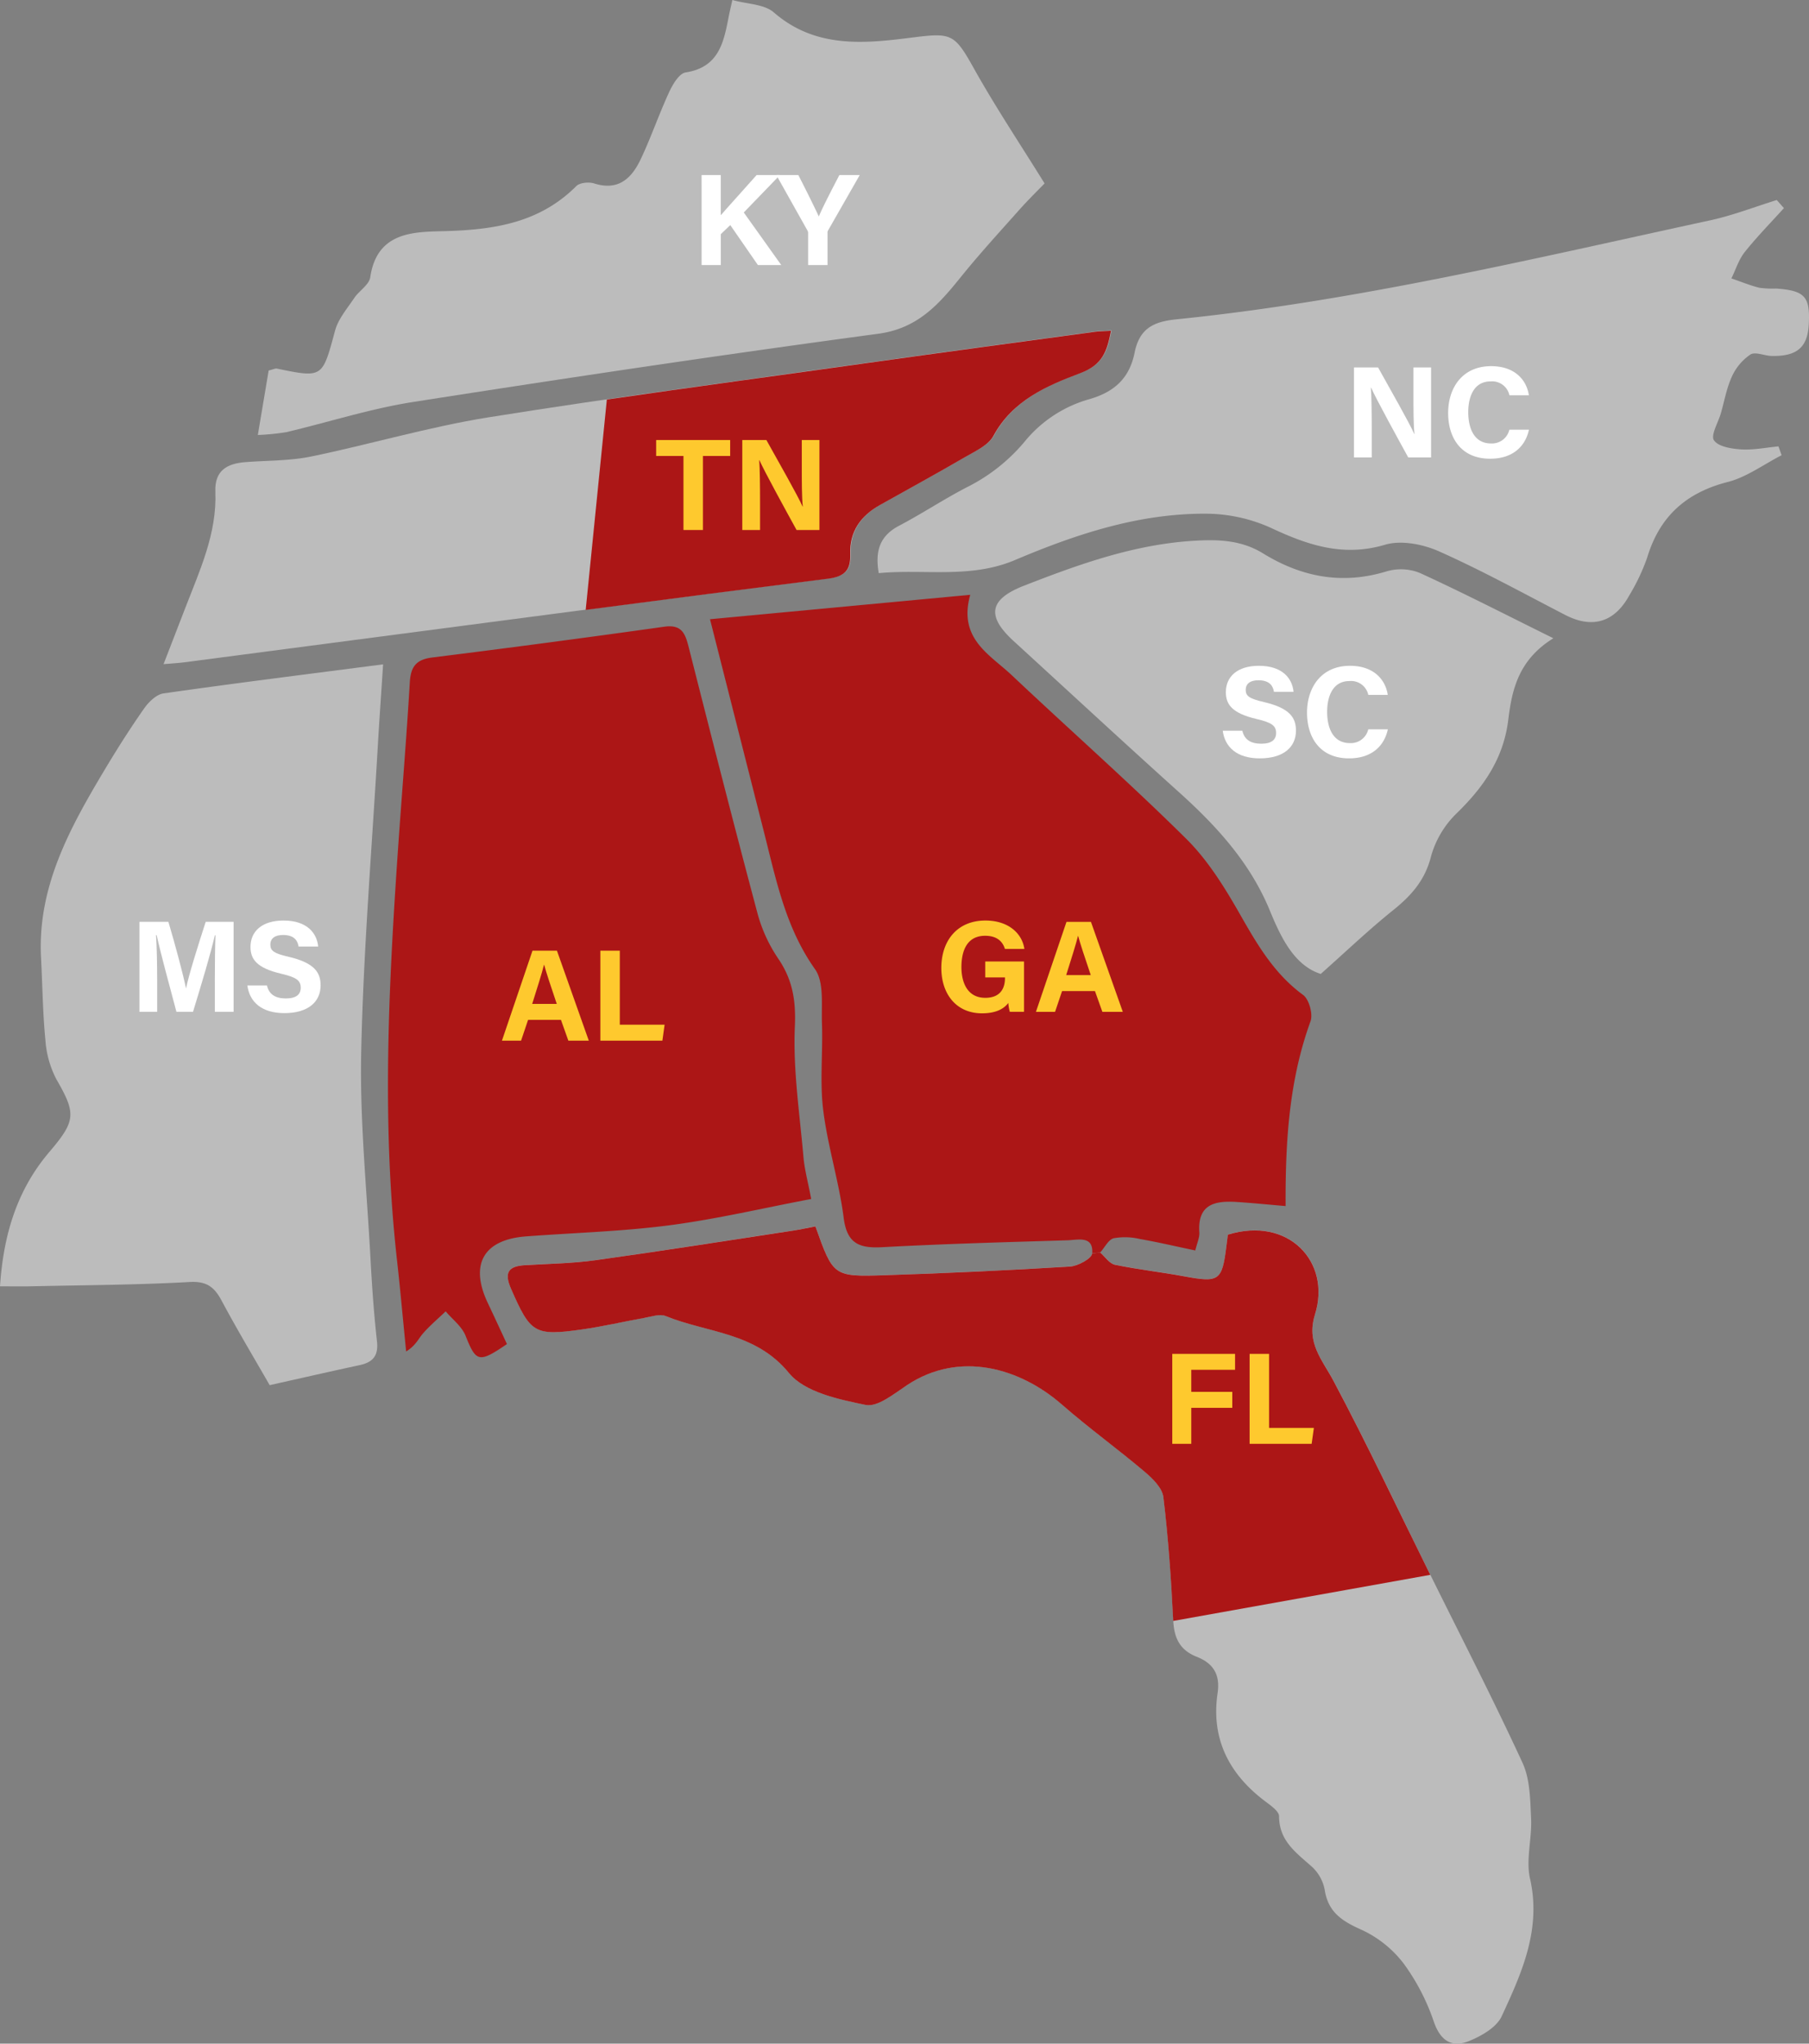 <svg xmlns="http://www.w3.org/2000/svg" width="395.759" height="446.977" viewBox="0 0 395.759 446.977"><rect x="0" y="0" width="395.759" height="446.977" fill="#808080" stroke="none"/><defs><clipPath id="clip-path"><path id="Rectangle_511" data-name="Rectangle 511" fill="none" d="M0 0h395.759v446.977H0z"/></clipPath></defs><g id="Group_549" data-name="Group 549" clip-path="url(#clip-path)"><path id="Path_1883" data-name="Path 1883" d="M276.9 271.271c-.941-4.159.451-8.793.238-13.183-.2-4.086-.221-8.549-1.871-12.13-6.39-13.871-13.4-27.455-20.176-41.147-7.012-14.167-13.761-28.475-21.177-42.425-2.5-4.7-6-8.29-4.05-14.514 3.6-11.5-5.81-21.555-19.058-17.465-.106.851-.219 1.729-.327 2.609-.939 7.514-1.61 7.923-9.26 6.5-5.022-.932-10.117-1.487-15.114-2.526-1.208-.25-2.156-1.75-3.224-2.674l-1.752.184c-.077 1.11-3.11 2.778-4.866 2.884q-20.234 1.236-40.506 1.892c-11.285.367-11.289.219-15.181-10.676-1.806.344-3.337.686-4.882.92-14.4 2.188-28.785 4.465-43.207 6.474-5.1.709-10.284.782-15.431 1.087-3.631.213-4.643 1.579-3.074 5.156 4.267 9.733 5.087 10.384 15.558 8.9 4.559-.647 9.056-1.712 13.594-2.517 1.552-.277 3.385-.941 4.678-.415 9.116 3.714 19.64 3.479 26.977 12.468 3.422 4.19 10.841 5.758 16.764 6.974 2.632.54 6.234-2.451 9.07-4.33 11.527-7.642 24.764-3.717 33.878 4.255 5.842 5.108 12.163 9.665 18.09 14.68 1.741 1.475 3.869 3.552 4.111 5.558 1.08 8.985 1.7 18.038 2.152 27.083.19 3.848 1.522 6.432 5.126 7.85s5.172 3.869 4.574 7.927c-1.468 9.925 2.428 17.627 10.276 23.588 1.245.947 3.166 2.238 3.168 3.374.015 5.439 3.806 8 7.241 11.087a9.134 9.134 0 012.747 5.018c.757 4.935 3.885 6.87 8.119 8.751a24.508 24.508 0 019.206 7.427 47.145 47.145 0 016.574 12.728c1.449 4.148 3.975 5.625 7.581 4.186 2.755-1.1 6.1-3.007 7.239-5.458 4.369-9.45 8.718-18.968 6.2-30.1" transform="translate(57.825 139.611)" fill="#bcbcbc"/><path id="Path_1884" data-name="Path 1884" d="M204.227 149.885c-6.4-4.686-10.119-11.168-13.928-17.851-3.3-5.781-6.953-11.654-11.635-16.291-12.38-12.253-25.465-23.794-38.139-35.755-4.836-4.565-11.811-8-9.114-17.611l-56.933 5.34L86.36 114.57c2.609 10.282 4.678 20.633 11.083 29.674 2.031 2.866 1.379 7.8 1.525 11.8.232 6.338-.494 12.762.273 19.014.972 7.913 3.468 15.638 4.474 23.548.72 5.65 3.372 6.728 8.419 6.455 13.5-.734 27.021-1.091 40.535-1.51 2.3-.071 5.7-1.074 5.429 2.845l1.752-.181c.972-1.087 1.779-2.805 2.953-3.114a14.048 14.048 0 015.756.177c3.942.69 7.846 1.608 12.084 2.5.386-1.633.966-2.828.888-3.977-.423-6.23 3.508-6.93 8.228-6.628 3.445.221 6.885.574 10.643.893-.065-14.174.767-27.53 5.448-40.4.576-1.585-.309-4.82-1.623-5.781" transform="translate(80.852 67.717)" fill="#ac1616"/><path id="Path_1885" data-name="Path 1885" d="M133.284 190.933c-10.555 2-20.718 4.407-31.021 5.752-10.378 1.356-20.9 1.641-31.353 2.428-9.314.7-12.393 6.107-8.361 14.6 1.427 3 2.816 6.027 4.177 8.947-6.173 4.223-6.757 3.946-9.058-1.823-.811-2.031-2.864-3.568-4.348-5.331-1.679 1.61-3.475 3.116-4.991 4.866-.984 1.135-1.56 2.622-3.658 3.908-.671-6.722-1.271-13.45-2.021-20.164-3.291-29.486-1.852-58.962.156-88.433.859-12.595 1.923-25.175 2.67-37.776.206-3.445 1.422-4.974 4.926-5.41q25.39-3.166 50.73-6.728c3.666-.519 4.544 1.3 5.279 4.19 4.949 19.467 9.9 38.934 15.083 58.34a32.969 32.969 0 004.528 9.986c3.187 4.645 3.942 9.183 3.689 14.927-.415 9.456 1.051 19 1.877 28.5.242 2.784 1 5.523 1.7 9.222" transform="translate(44.181 71.302)" fill="#ac1616"/><path id="Path_1886" data-name="Path 1886" d="M83.811 69.669c-.436 6.7-.847 12.495-1.183 18.295-1.282 22.178-3.128 44.336-3.607 66.536-.325 15.043 1.228 30.13 2.036 45.19.321 6.021.745 12.042 1.412 18.03.352 3.162-.884 4.6-3.785 5.22-6.317 1.358-12.616 2.8-19.686 4.382-3.208-5.6-7.024-11.961-10.52-18.493-1.6-2.989-3.27-4.278-7-4.069-11.529.644-23.094.682-34.644.939-2.088.046-4.175.006-6.83.006.745-11.389 3.771-21.154 10.81-29.411 5.783-6.786 5.854-8.357 1.541-15.84a21.73 21.73 0 01-2.419-8.574c-.586-5.973-.64-12-.957-18-.826-15.58 6.333-28.46 13.931-41.174 2.724-4.553 5.575-9.043 8.62-13.387 1-1.424 2.68-3.07 4.24-3.293 15.623-2.229 31.286-4.182 48.042-6.357" transform="translate(0 75.632)" fill="#bcbcbc"/><path id="Path_1887" data-name="Path 1887" d="M290.343 22.749c-2.878 3.187-5.9 6.257-8.572 9.61-1.312 1.65-1.965 3.825-2.916 5.762 2.029.7 4.029 1.518 6.1 2.046a21.931 21.931 0 003.721.171c6.273.459 7.443 1.773 7.1 7.9-.282 4.966-2.588 6.955-8.092 6.843-1.593-.031-3.6-.98-4.674-.311a11.557 11.557 0 00-4.052 4.828c-1.16 2.513-1.635 5.341-2.413 8.032-.586 2.029-2.261 4.782-1.506 5.9.949 1.4 3.856 1.86 5.963 1.988 2.693.165 5.431-.407 8.148-.661l.688 1.933c-3.91 2-7.621 4.789-11.771 5.85-9.158 2.34-14.949 7.562-17.654 16.589a44.265 44.265 0 01-3.877 8.182c-3.251 5.961-8.134 7.368-14.026 4.321-9.158-4.732-18.21-9.72-27.61-13.91-3.514-1.564-8.278-2.5-11.8-1.456-9.21 2.73-16.939.088-25.058-3.717a34.81 34.81 0 00-14.234-3.066c-14.647-.063-28.364 4.49-41.68 10.132-9.781 4.146-19.876 1.915-29.811 2.872-.868-4.987.327-8.2 4.436-10.365 5.024-2.64 9.779-5.8 14.816-8.411a39.378 39.378 0 0013.058-10.468 28.06 28.06 0 0113.581-8.757c5.94-1.652 9.012-4.9 10.082-10.228 1.074-5.358 4.228-6.791 9.147-7.289 39.511-4 78.064-13.269 116.768-21.65 4.949-1.07 9.723-2.943 14.576-4.442q.782.885 1.562 1.773" transform="translate(99.929 22.771)" fill="#bcbcbc"/><path id="Path_1888" data-name="Path 1888" d="M130.86 0c3.256.909 6.962.886 9.064 2.711 9.008 7.815 19.49 6.872 29.884 5.548 9.081-1.155 9.569-1.02 13.99 6.882 4.724 8.436 10.111 16.5 15.365 24.979-1.4 1.447-3.533 3.529-5.512 5.752-4.328 4.859-8.73 9.663-12.812 14.722-4.818 5.971-9.425 11.243-18.074 12.405-33.965 4.56-67.871 9.622-101.734 14.917-9.383 1.468-18.528 4.428-27.805 6.613a51.961 51.961 0 01-6.18.609l2.367-14.1c1.112-.277 1.47-.486 1.773-.423 10.119 2.073 9.965 2.036 12.749-8.28.694-2.574 2.653-4.841 4.192-7.141 1.074-1.606 3.272-2.905 3.514-4.557 1.518-10.328 10.073-9.89 16.8-10.1 10.7-.33 20.393-1.948 28.278-9.838.77-.77 2.77-.943 3.938-.571 5.306 1.679 8.2-1.18 10.163-5.329 2.275-4.811 4-9.879 6.236-14.712.77-1.666 2.177-4.025 3.579-4.244C128.032 14.7 129 9.089 130.107 3.4c.163-.843.369-1.677.753-3.4" transform="translate(29.361)" fill="#bcbcbc"/><path id="Path_1889" data-name="Path 1889" d="M17.157 107.635c1.829-4.728 3.3-8.515 4.759-12.307 3.168-8.213 6.937-16.284 6.574-25.392-.184-4.674 2.563-6.169 6.57-6.484 4.78-.377 9.66-.259 14.32-1.216 12.977-2.667 25.749-6.48 38.8-8.57 27.686-4.43 55.5-8.08 83.265-11.992 16.53-2.328 33.077-4.551 49.618-6.8 1-.138 2.017-.129 3.479-.215-.886 4.509-1.81 7.421-6.707 9.266-7.31 2.753-14.833 5.956-19.014 13.711-1.124 2.086-4 3.358-6.263 4.678C186.43 65.888 180.2 69.285 174 72.758c-4.2 2.357-6.688 5.771-6.511 10.764.121 3.374-1.122 4.882-4.82 5.347-34.71 4.378-69.392 8.983-104.081 13.525q-18.482 2.421-36.969 4.849c-1.193.156-2.4.215-4.465.392" transform="translate(18.625 37.622)" fill="#bcbcbc"/><path id="Path_1890" data-name="Path 1890" d="M226.507 78.09c-7.667 4.738-9.072 11.312-9.869 17.83-1.037 8.463-5.354 14.67-11.25 20.416a21 21 0 00-5.635 9.408c-1.306 5.249-4.315 8.622-8.307 11.825-5.3 4.253-10.23 8.966-15.838 13.942-5.725-1.835-8.653-7.825-11.1-13.784-4.315-10.524-11.631-18.514-19.89-25.947-12.149-10.935-24.139-22.047-36.2-33.08-6.048-5.533-5.3-9.154 2.319-12.121 12.1-4.713 24.218-9.079 37.422-9.825 5.341-.3 10.209-.067 14.833 2.778 8.436 5.191 17.333 6.9 27.063 3.919a11.1 11.1 0 017.264.369c9.479 4.344 18.76 9.12 29.182 14.27" transform="translate(113.331 61.503)" fill="#bcbcbc"/><path id="Path_1891" data-name="Path 1891" d="M31.122 108.97c0-3.356.052-7.122.138-9.346h-.133c-.926 4.015-2.895 10.572-4.78 16.729h-3.626c-1.435-5.383-3.468-12.851-4.332-16.783h-.133c.167 2.309.248 6.359.248 9.733v7.049h-3.877V96.673h6.334c1.533 5.141 3.251 11.592 3.846 14.524h.029c.484-2.586 2.647-9.483 4.288-14.524h6.1v19.68h-4.1z" transform="translate(15.879 104.947)" fill="#fff"/><path id="Path_1892" data-name="Path 1892" d="M30.236 110.735c.448 1.975 1.867 2.841 4.142 2.841s3.245-.895 3.245-2.336c0-1.6-.949-2.3-4.315-3.08-5.356-1.258-6.678-3.206-6.678-5.863 0-3.429 2.565-5.76 7.222-5.76 5.224 0 7.308 2.809 7.589 5.689h-4.287c-.2-1.212-.874-2.528-3.41-2.528-1.727 0-2.77.713-2.77 2.111 0 1.368.834 1.925 4.013 2.661 5.725 1.349 6.98 3.479 6.98 6.253 0 3.593-2.72 6.061-7.921 6.061-4.995 0-7.627-2.461-8.1-6.048z" transform="translate(28.169 104.798)" fill="#fff"/><path id="Path_1893" data-name="Path 1893" d="M58.372 114.83l-1.535 4.547h-4.184l6.684-19.682h5.345l6.97 19.682h-4.471l-1.62-4.547zm6.276-3.487c-1.4-4.154-2.29-6.809-2.763-8.576h-.029c-.484 1.94-1.468 5.026-2.588 8.576z" transform="translate(57.159 108.228)" fill="#fec92e"/><path id="Path_1894" data-name="Path 1894" d="M62.976 99.7h4.254v16.192h9.8l-.484 3.487h-13.57z" transform="translate(68.366 108.228)" fill="#fec92e"/><path id="Path_1895" data-name="Path 1895" d="M116.839 116.5h-3.118a10.754 10.754 0 01-.325-1.942c-1.093 1.472-3.014 2.269-5.748 2.269-5.712 0-8.905-4.315-8.905-9.921 0-5.915 3.443-10.372 9.646-10.372 5.064 0 8.046 2.857 8.522 6.213h-4.255c-.4-1.316-1.443-2.878-4.323-2.878-4.042 0-5.193 3.383-5.193 6.851 0 3.387 1.318 6.72 5.22 6.72 3.637 0 4.307-2.526 4.307-4.284v-.179h-4.317v-3.487h8.488z" transform="translate(107.193 104.799)" fill="#fec92e"/><path id="Path_1896" data-name="Path 1896" d="M114.386 111.809l-1.535 4.547h-4.184l6.684-19.682h5.349l6.97 19.682h-4.47l-1.621-4.547zm6.276-3.487c-1.4-4.154-2.29-6.809-2.763-8.576h-.029c-.484 1.94-1.468 5.026-2.588 8.576z" transform="translate(117.968 104.948)" fill="#fec92e"/><path id="Path_1897" data-name="Path 1897" d="M132.55 84.021c.448 1.975 1.869 2.841 4.144 2.841s3.243-.895 3.243-2.336c0-1.6-.949-2.3-4.313-3.08-5.358-1.258-6.68-3.206-6.68-5.863 0-3.429 2.565-5.76 7.222-5.76 5.226 0 7.308 2.809 7.592 5.689h-4.29c-.2-1.212-.872-2.528-3.41-2.528-1.727 0-2.77.713-2.77 2.111 0 1.368.836 1.925 4.015 2.661 5.725 1.349 6.978 3.479 6.978 6.253 0 3.593-2.72 6.059-7.921 6.059-4.995 0-7.625-2.459-8.1-6.046z" transform="translate(139.24 75.798)" fill="#fff"/><path id="Path_1898" data-name="Path 1898" d="M154.783 83.72c-.792 3.673-3.56 6.346-8.486 6.346-6.242 0-9.193-4.417-9.193-10.015 0-5.4 3.045-10.23 9.4-10.23 5.241 0 7.781 3.076 8.261 6.367h-4.255a3.859 3.859 0 00-4.142-3.03c-3.51 0-4.864 3.156-4.864 6.739 0 3.327 1.174 6.83 4.978 6.83a3.908 3.908 0 004.018-3.007z" transform="translate(148.838 75.798)" fill="#fff"/><path id="Path_1899" data-name="Path 1899" d="M142.029 58.216V38.534h5.271c2.459 4.421 7 12.39 7.906 14.534h.054c-.223-2.054-.219-5.473-.219-8.7v-5.834h3.859v19.682h-5c-2.113-3.846-7.147-13-8.123-15.273h-.054c.144 1.721.19 5.762.19 9.287v5.986z" transform="translate(154.185 41.832)" fill="#fff"/><path id="Path_1900" data-name="Path 1900" d="M169.583 52.3c-.79 3.673-3.558 6.346-8.486 6.346-6.242 0-9.191-4.417-9.191-10.015 0-5.4 3.043-10.23 9.4-10.23 5.239 0 7.781 3.076 8.261 6.367h-4.257a3.856 3.856 0 00-4.14-3.03c-3.51 0-4.866 3.155-4.866 6.739 0 3.327 1.176 6.83 4.98 6.83A3.912 3.912 0 00165.3 52.3z" transform="translate(164.907 41.683)" fill="#fff"/><path id="Path_1901" data-name="Path 1901" d="M73.594 18.36h4.2v8.782c1.3-1.516 5.347-5.954 7.836-8.782h5.1l-7.906 8.18 8.2 11.5h-5.11l-6.04-8.74-2.074 1.982v6.759h-4.2z" transform="translate(79.893 19.931)" fill="#fff"/><path id="Path_1902" data-name="Path 1902" d="M88.385 38.041v-6.956a1.121 1.121 0 00-.163-.632l-6.786-12.094h4.816c1.52 2.97 3.493 6.92 4.476 9.058.857-2.063 3.01-6.2 4.5-9.058h4.453L92.8 30.391a.943.943 0 00-.161.63v7.02z" transform="translate(88.406 19.93)" fill="#fff"/><path id="Path_1903" data-name="Path 1903" d="M255.087 204.818c-7.012-14.167-13.761-28.475-21.175-42.425-2.5-4.7-6-8.29-4.052-14.514 3.6-11.5-5.808-21.552-19.056-17.465l-.33 2.609c-.939 7.514-1.61 7.923-9.26 6.5-5.022-.932-10.117-1.485-15.114-2.526-1.208-.25-2.157-1.748-3.224-2.674l-1.752.184c-.077 1.11-3.108 2.778-4.864 2.884q-20.238 1.239-40.508 1.892c-11.283.367-11.289.219-15.179-10.674-1.806.342-3.337.684-4.884.918C101.289 131.718 86.9 134 72.481 136c-5.1.711-10.282.782-15.431 1.087-3.631.213-4.643 1.579-3.074 5.156 4.267 9.733 5.089 10.384 15.561 8.9 4.557-.647 9.056-1.71 13.592-2.517 1.554-.277 3.387-.941 4.678-.413 9.116 3.714 19.64 3.479 26.979 12.466 3.42 4.192 10.841 5.758 16.764 6.974 2.63.54 6.234-2.448 9.068-4.33 11.529-7.642 24.766-3.717 33.88 4.255 5.84 5.11 12.161 9.665 18.088 14.68 1.741 1.475 3.871 3.552 4.111 5.558 1.08 8.987 1.706 18.038 2.152 27.083" transform="translate(57.82 139.621)" fill="#ac1616"/><path id="Path_1904" data-name="Path 1904" d="M122.968 141.979h13.738v3.489h-9.583v4.82h8.977v3.489h-8.976v7.881h-4.154z" transform="translate(133.492 154.13)" fill="#fec92e"/><path id="Path_1905" data-name="Path 1905" d="M131.081 141.979h4.257v16.193h9.8l-.486 3.487h-13.571z" transform="translate(142.3 154.13)" fill="#fec92e"/><path id="Path_1906" data-name="Path 1906" d="M66.068 49.73c19.05-2.776 38.135-5.339 57.2-8.025 16.532-2.328 33.077-4.549 49.618-6.8 1-.136 2.017-.127 3.481-.215-.888 4.509-1.81 7.423-6.709 9.266-7.31 2.753-14.831 5.956-19.012 13.711-1.126 2.088-4 3.36-6.265 4.68-6.132 3.575-12.365 6.974-18.558 10.445-4.2 2.357-6.688 5.771-6.509 10.764.119 3.377-1.124 4.882-4.822 5.35q-26.535 3.344-53.053 6.83" transform="translate(66.694 37.656)" fill="#ac1616"/><path id="Path_1907" data-name="Path 1907" d="M74.805 49.633h-5.977v-3.489h16.194v3.489h-5.958v16.193h-4.259z" transform="translate(74.719 50.093)" fill="#fec92e"/><path id="Path_1908" data-name="Path 1908" d="M77.864 65.825v-19.68h5.272c2.459 4.419 7 12.388 7.906 14.532h.058c-.223-2.054-.219-5.473-.219-8.7v-5.832h3.858v19.68h-5c-2.113-3.846-7.147-13-8.123-15.273h-.052c.142 1.721.188 5.762.188 9.287v5.986z" transform="translate(84.528 50.094)" fill="#fec92e"/></g></svg>